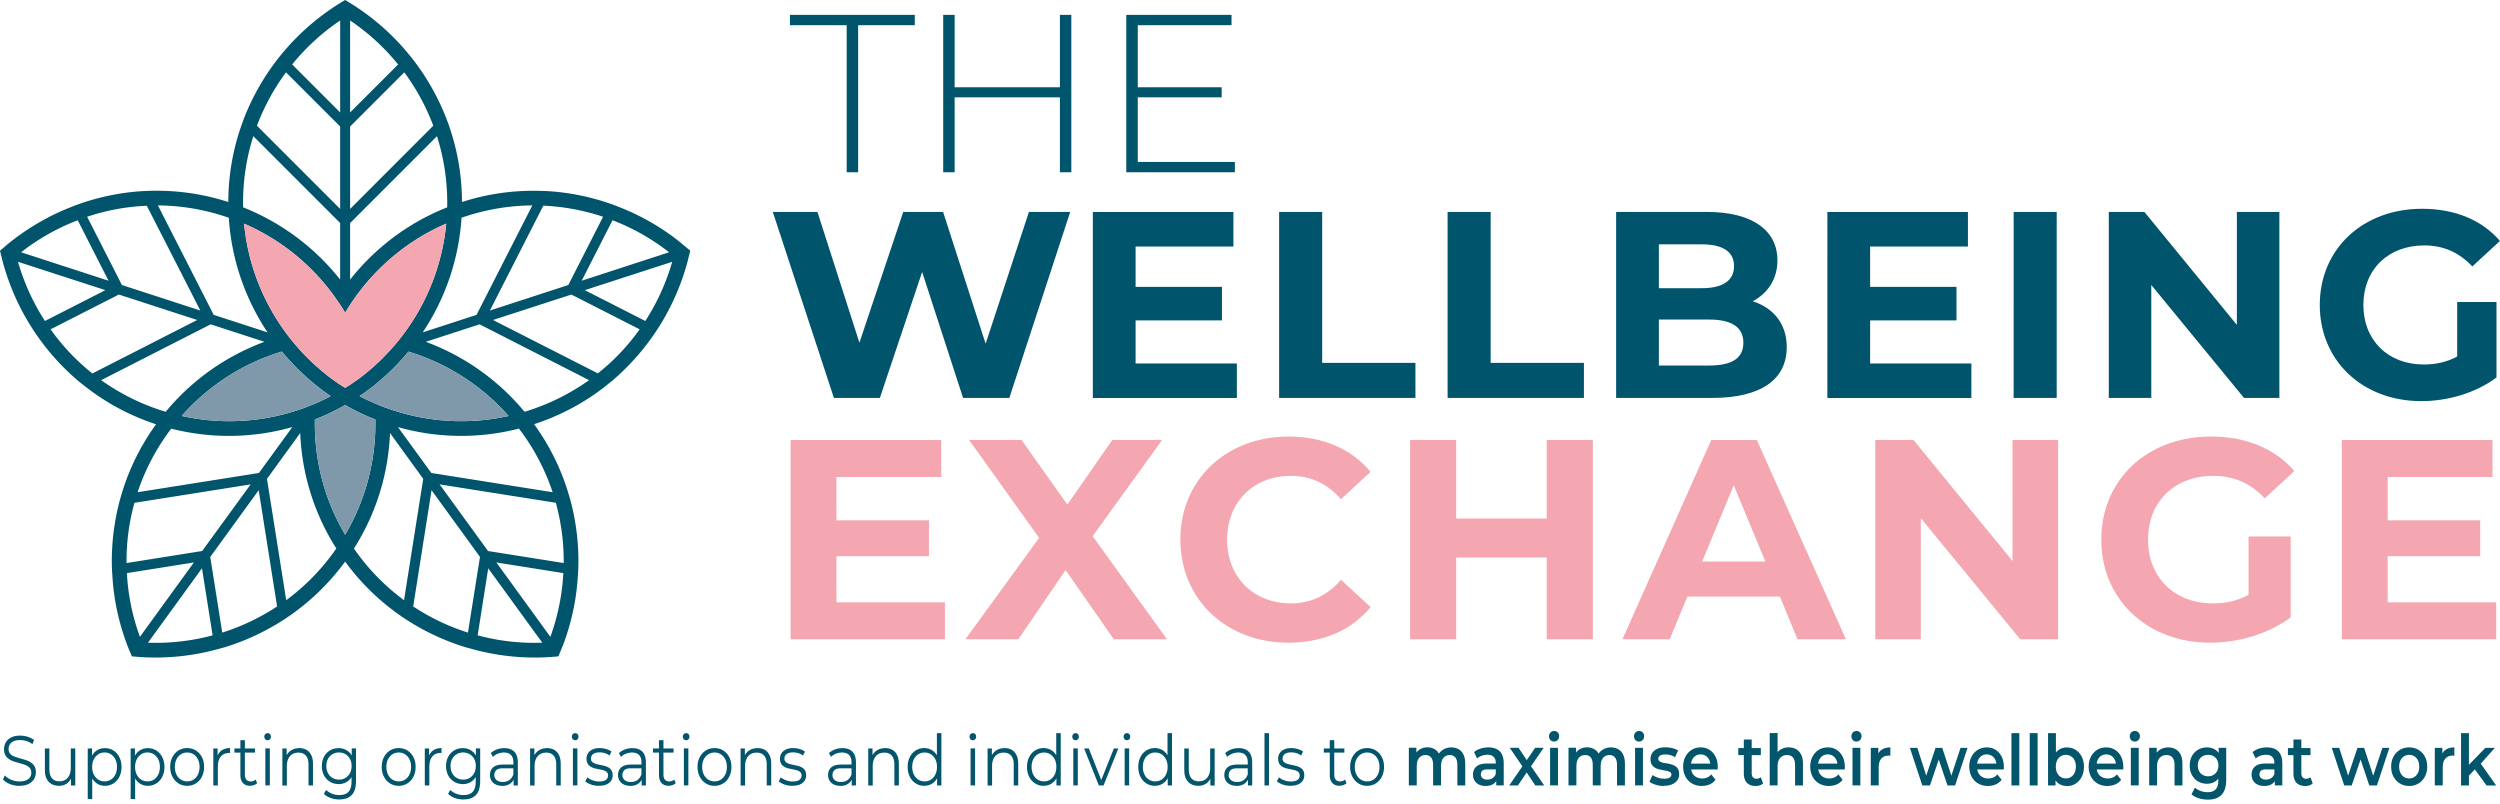 <svg xmlns="http://www.w3.org/2000/svg" xmlns:xlink="http://www.w3.org/1999/xlink" viewBox="0 0 506.89 162.96" xmlns:v="https://vecta.io/nano"><path d="M171.66 5.11h-11.49v-2.1h25.31v2.1h-11.49v29.82h-2.32V5.11zm45.56-2.1v31.92h-2.32V19.74h-21.34v15.19h-2.32V3.01h2.32v14.68h21.34V3.01h2.32zm33.16 29.82v2.1h-22.02V3.01h21.34v2.1h-19.01v12.58h17.01v2.05h-17.01v13.09h19.7zm-33.39 10.14l-12.34 37.71h-9.38l-8.3-25.54-8.57 25.54h-9.32l-12.39-37.71h9.05l8.51 26.51 8.89-26.51h8.08l8.62 26.72 8.78-26.72h8.35zm33.79 30.71v7.01h-29.2V42.98h28.5v7h-19.83v8.19h17.51v6.79h-17.51v8.73h20.53zm8.57-30.71h8.73v30.6h18.91v7.11h-27.64V42.97zm34.16 0h8.73v30.6h18.91v7.11h-27.64V42.97zm68.76 27.42c0 6.52-5.17 10.29-15.09 10.29h-19.5V42.97h18.43c9.43 0 14.28 3.93 14.28 9.81 0 3.77-1.94 6.68-5.01 8.3 4.2 1.35 6.9 4.58 6.9 9.32zm-25.92-20.85v8.89h8.67c4.26 0 6.57-1.51 6.57-4.47s-2.32-4.42-6.57-4.42h-8.67zm17.13 19.94c0-3.18-2.43-4.69-6.95-4.69h-10.18v9.32h10.18c4.53 0 6.95-1.4 6.95-4.63zm46.23 4.2v7.01h-29.2V42.98h28.5v7h-19.83v8.19h17.51v6.79h-17.51v8.73h20.53zm8.57-30.71h8.73v37.71h-8.73V42.97zm53.88 0v37.71h-7.17l-18.8-22.9v22.9h-8.62V42.97h7.22l18.75 22.9v-22.9h8.62zm36.05 18.26h7.97v15.3c-4.15 3.13-9.86 4.8-15.25 4.8-11.85 0-20.58-8.13-20.58-19.5s8.73-19.5 20.74-19.5c6.63 0 12.12 2.26 15.79 6.52l-5.6 5.17c-2.75-2.91-5.93-4.26-9.75-4.26-7.33 0-12.34 4.9-12.34 12.07s5.01 12.07 12.23 12.07c2.37 0 4.58-.43 6.79-1.62V61.23z" fill="#00556d"/><path d="M191.59 122.11v7.51H160.3V89.21h30.54v7.51h-21.25v8.78h18.76v7.27h-18.76v9.35h22zm34.23 7.5l-9.76-14.03-9.58 14.03h-10.74l14.95-20.55-14.2-19.86h10.63l9.29 13.11 9.12-13.11h10.1l-14.09 19.51 15.07 20.9h-10.8zm13.5-20.2c0-12.18 9.35-20.9 21.94-20.9 6.99 0 12.82 2.54 16.63 7.16l-6 5.54c-2.71-3.12-6.12-4.73-10.16-4.73-7.56 0-12.93 5.31-12.93 12.93s5.37 12.93 12.93 12.93c4.04 0 7.44-1.62 10.16-4.79l6 5.54c-3.81 4.68-9.64 7.22-16.68 7.22-12.53 0-21.88-8.72-21.88-20.9zm83.64-20.21v40.41h-9.35v-16.57h-18.36v16.57h-9.35V89.2h9.35v15.94h18.36V89.2h9.35zm37.93 31.76h-18.77l-3.58 8.66h-9.58l18.01-40.41h9.24l18.07 40.41h-9.82l-3.58-8.66zm-2.95-7.1l-6.41-15.47-6.41 15.47h12.82zm59.35-24.66v40.41h-7.68l-20.15-24.54v24.54h-9.24V89.2h7.74l20.09 24.54V89.2h9.24zm38.61 19.57h8.55v16.4c-4.45 3.35-10.57 5.14-16.34 5.14-12.7 0-22.06-8.72-22.06-20.9s9.35-20.9 22.23-20.9c7.1 0 12.99 2.43 16.92 6.99l-6 5.54c-2.95-3.12-6.35-4.56-10.45-4.56-7.85 0-13.22 5.25-13.22 12.93s5.37 12.93 13.11 12.93c2.54 0 4.91-.46 7.27-1.73v-11.84zm50.22 13.34v7.51h-31.29V89.21h30.54v7.51h-21.25v8.78h18.76v7.27h-18.76v9.35h22z" fill="#f4a7b0"/><g fill="#00556d"><path d="M66.06 75.89h-.03l.33.26-.3-.26zm0 0h-.03l.33.26-.3-.26zm0 0h-.03l.33.26-.3-.26zm0 0h-.03l.33.26-.3-.26zm0 0h-.03l.33.26-.3-.26zm0 0h-.03l.33.26-.3-.26zm0 0h-.03l.33.26-.3-.26zm7.33 4.08c-.16.13-.34.23-.5.34 0 .01.01.01.03.01.16-.1.32-.21.47-.33l.61-.43-.61.41zm-3.41 2.15s-.05.02-.08.04c.03 0 .05.02.08.04.03-.02.04-.03.07-.04-.03 0-.06-.02-.07-.04zm-3.92-6.23h-.03l.33.26-.3-.26zm.5 4.08l-.61-.41c.19.15.39.29.61.43.15.12.31.23.47.33h.03l-.5-.35zm-.5-4.08h-.03l.33.26-.3-.26zm0 0h-.03l.33.26-.3-.26zm0 0h-.03l.33.26-.3-.26zm0 0h-.03l.33.26-.3-.26zm0 0h-.03l.33.26-.3-.26zm-1.6 2.53s-.01.01-.01.02h.01c.12.09.22.19.35.27l-.35-.29zm3.86-.86l-.75-.52.74.54.66.45v-.02l-.65-.45zm-.75-.52l.74.54v-.02l-.74-.52zm0 0l.74.54v-.02l-.74-.52zm0 0l.74.54v-.02l-.74-.52zm0 0l.74.54v-.02l-.74-.52z"/><path d="M71.62 77.56l.02.02.04-.04s-.04.01-.06.02zm.07-.04v.02s.02 0 .02-.02h-.02zm.08-.05h0 0zm1.62 2.5v.02l.61-.43-.61.41zm-1.62-2.5h0 0zm1.62 2.5v.02l.61-.43-.61.41zm-1.77-2.41l.02.02.04-.04s-.04.01-.06.02zm1.77 2.41v.02l.61-.43-.61.41zm-1.77-2.41l.02.02.04-.04s-.04.01-.06.02zm1.77 2.41v.02l.61-.43-.61.41zm0 0v.02l.61-.43-.61.41zm-1.77-2.41l.02.02.04-.04s-.04.01-.06.02zm1.77 2.41v.02l.61-.43-.61.41zm-1.77-2.41l.02.02.04-.04s-.04.01-.06.02zm1.77 2.41v.02l.61-.43-.61.41zm-1.77-2.41l.02.02.04-.04s-.04.01-.06.02zm.07-.04v.02s.02 0 .02-.02h-.02zm.08-.05h0 0zm1.62 2.5v.02l.61-.43-.61.41zm-5.82-2.93l.74.54v-.02l-.74-.52zm-1.62 2.52c.19.15.39.29.61.43v-.02l-.61-.41zm1.62-2.52l.74.54v-.02l-.74-.52zm-1.62 2.52c.19.15.39.29.61.43v-.02l-.61-.41zm1.62-2.52l.74.54v-.02l-.74-.52zm-1.62 2.52c.19.15.39.29.61.43v-.02l-.61-.41zm0 0c.19.15.39.29.61.43v-.02l-.61-.41zm0 0c.19.15.39.29.61.43v-.02l-.61-.41zm0 0c.19.15.39.29.61.43v-.02l-.61-.41zm0 0c.19.15.39.29.61.43v-.02l-.61-.41zm0 0c.19.15.39.29.61.43v-.02l-.61-.41zm1.62-2.52l.74.54v-.02l-.74-.52zm-1.62 2.52c.19.15.39.29.61.43v-.02l-.61-.41zm0 0c.19.15.39.29.61.43v-.02l-.61-.41z"/><path d="M71.77 77.47h0 0zm-.08.05v.02s.02 0 .02-.02h-.02zm-.07.04c-.2.16-.41.31-.63.45v.02l.65-.45.04-.04s-.04.01-.06.02z"/><path d="M139.04 50.06l-1.71-1.4c-3.6-2.78-7.56-5.03-11.78-6.67-.64-.26-1.26-.5-1.91-.72-3.84-1.33-7.88-2.17-11.99-2.48a40.81 40.81 0 0 0-2.21-.09c-5.23-.15-10.53.57-15.77 2.26-.01-5.5-.97-10.78-2.71-15.7a51.8 51.8 0 0 0-.79-2.07c-1.57-3.81-3.61-7.4-6.07-10.65a36.53 36.53 0 0 0-1.26-1.59 47.66 47.66 0 0 0-9.99-9.13c-.61-.42-1.23-.83-1.86-1.2A27.47 27.47 0 0 0 69.98 0a27.47 27.47 0 0 0-1.01.62c-.63.37-1.25.78-1.86 1.2-3.75 2.56-7.11 5.63-9.99 9.13a36.53 36.53 0 0 0-1.26 1.59c-2.45 3.25-4.5 6.84-6.07 10.65-.28.69-.53 1.37-.78 2.07a47 47 0 0 0-2.72 15.7 47.12 47.12 0 0 0-15.77-2.27 54.12 54.12 0 0 0-2.22.1c-4.11.31-8.15 1.15-11.99 2.48a37.43 37.43 0 0 0-1.92.72c-4.21 1.64-8.18 3.91-11.77 6.67a28.23 28.23 0 0 0-1.71 1.4l-.91.77c.1.37.18.77.29 1.16.16.71.35 1.42.56 2.13C2.13 58.47 4 62.63 6.46 66.45c.36.57.72 1.14 1.12 1.68 2.33 3.34 5.1 6.4 8.24 9.07a45.49 45.49 0 0 0 1.74 1.37c4.12 3.2 8.85 5.73 14.08 7.46a47.03 47.03 0 0 0-7.03 14.28c-.2.71-.41 1.43-.58 2.14-.97 4-1.43 8.11-1.35 12.18.02.68.04 1.35.1 2.02.25 4.53 1.17 8.99 2.7 13.28.25.69.5 1.37.8 2.06l.46 1.09 1.17.1a41.45 41.45 0 0 0 2.21.12c4.54.13 9.07-.38 13.45-1.53.67-.16 1.32-.35 1.97-.53a47.63 47.63 0 0 0 11.15-5.06 45.53 45.53 0 0 0 1.86-1.21c4.3-2.95 8.17-6.66 11.43-11.1a47.43 47.43 0 0 0 11.41 11.1 53.64 53.64 0 0 0 1.86 1.21c3.51 2.17 7.28 3.87 11.16 5.06l1.97.53c4.38 1.15 8.91 1.66 13.45 1.53a41.45 41.45 0 0 0 2.21-.12l1.18-.1.45-1.09c.29-.69.55-1.37.81-2.06 1.52-4.29 2.44-8.75 2.69-13.28.06-.68.08-1.34.1-2.02.08-4.07-.38-8.18-1.35-12.18a56.8 56.8 0 0 0-.59-2.14c-1.47-5-3.8-9.84-7.04-14.3 5.23-1.71 9.96-4.24 14.11-7.42l1.73-1.39a48.2 48.2 0 0 0 8.24-9.07c.39-.54.76-1.11 1.12-1.68 2.45-3.82 4.33-7.98 5.61-12.33.21-.71.4-1.42.56-2.13.11-.39.19-.79.29-1.16l-.91-.77zm-14.85-5.4c4.13 1.57 8 3.77 11.47 6.49l-17.72 5.77 6.25-12.26zm-14.03-2.96a44.48 44.48 0 0 1 12.12 2.25l-7.05 13.84-15.9 5.17 10.83-21.26zm-16.58 2.44l.87-.29c4.48-1.46 9.02-2.17 13.48-2.2L96.62 63.84l-10.91 3.55c4.5-6.74 7.31-14.69 7.87-23.25zM70.99 4.16a44.32 44.32 0 0 1 9.73 8.91l-9.73 9.73V4.16zm0 21.49l10.98-10.98c2.44 3.29 4.42 6.93 5.88 10.82L70.99 42.36V25.65zm0 19.57L88.6 27.61c1.35 4.26 2.08 8.78 2.08 13.49l-.01.94c-7.97 3.15-14.65 8.29-19.68 14.65V45.22zm-1.01 18.21c.31-.56.66-1.09 1.01-1.63.24-.39.51-.77.78-1.15a44.22 44.22 0 0 1 18.71-15.31 44.4 44.4 0 0 1-8.75 22.52l-.85 1.09c-.4.51-.82 1-1.25 1.48a28.04 28.04 0 0 1-1.39 1.5c-.3.32-.59.63-.92.94 0 0 0 .02-.01.02a53.38 53.38 0 0 1-2.49 2.26l-.92.75a3.05 3.05 0 0 1-.36.29c-.08.08-.16.13-.26.2h-.01c-.27.22-.54.42-.82.62h-.02c-.08.05-.15.11-.23.16 0 0-.01 0-.01.02h-.01l-.02.01h0s-.04.03-.05.04c-.02.03-.04.04-.06.04-.05.04-.11.08-.16.12-.04.03-.07.04-.09.07h-.02l-.01.02h-.03l-.02.02q0 0-.02.02h-.01l-.04.04a12.67 12.67 0 0 1-.65.45V78a18.56 18.56 0 0 1-1.01.63 13.92 13.92 0 0 1-1.01-.63v.02c-.22-.14-.44-.29-.66-.45-.26-.17-.5-.35-.74-.54a25.07 25.07 0 0 1-.89-.65c-.1-.08-.21-.17-.32-.24-.11-.08-.22-.17-.33-.25h.02l-.92-.76c-.85-.72-1.69-1.47-2.48-2.25h-.01v-.02c-.31-.31-.62-.6-.92-.93a33.59 33.59 0 0 1-1.39-1.51c-.43-.48-.83-.97-1.24-1.46l-.86-1.11c-4.81-6.39-7.95-14.11-8.75-22.5 7.74 3.35 14.11 8.71 18.69 15.28l.8 1.16h0a34.02 34.02 0 0 1 1.01 1.63zm33.14 20.91c-8.22 1.83-16.54 1.23-24.1-1.39l-1.32-.47h-.01a38.74 38.74 0 0 1-1.77-.73c-.63-.27-1.25-.55-1.86-.85-.39-.17-.76-.37-1.14-.58-.02 0-.03 0-.03-.01.16-.11.34-.21.5-.34.2-.13.4-.26.61-.41l1.02-.76h.01c.06-.04.08-.07.13-.09.05-.04.1-.08.16-.14.03-.02.06-.04.08-.06.02-.01.03-.03.05-.03.01-.02.03-.03.04-.04s.02-.02.03-.02q0 0 .02 0s.01-.01.02-.01c.87-.72 1.74-1.45 2.56-2.2.03-.01.04-.03.05-.03h0a47.65 47.65 0 0 0 4.64-4.89c7.67 2.33 14.74 6.73 20.31 13.06zm-36.06-4.03h-.02a9.62 9.62 0 0 1-1.15.59 26.44 26.44 0 0 1-1.86.87c-.58.25-1.17.48-1.76.71a27.12 27.12 0 0 1-1.33.49 44.18 44.18 0 0 1-24.1 1.36c5.58-6.32 12.65-10.73 20.32-13.05 1.43 1.73 2.97 3.36 4.62 4.87.02.01.04.04.07.05.84.78 1.71 1.52 2.62 2.22.1.1.22.19.35.29a.47.47 0 0 0 .12.09c.33.26.68.51 1.02.76.2.15.41.28.61.41.16.13.33.23.5.34zm1.91-76.15V22.8l-9.73-9.73a44.32 44.32 0 0 1 9.73-8.91zM57.99 14.67l10.98 10.98v16.71L52.1 25.49c1.47-3.89 3.45-7.53 5.89-10.82zm-6.63 12.94l17.61 17.61v11.47A47.4 47.4 0 0 0 49.3 42.04c-.02-.31-.02-.62-.02-.94 0-4.71.73-9.23 2.08-13.49zM45.5 43.85l.89.29c.55 8.56 3.36 16.51 7.86 23.25l-10.92-3.55-11.31-22.19c4.46.03 9 .74 13.48 2.2zm-15.73-2.13l10.85 21.24-15.9-5.17-7.05-13.84a43.71 43.71 0 0 1 12.1-2.23zm-14.01 2.94l6.25 12.26-17.73-5.77c3.48-2.72 7.35-4.92 11.48-6.49zM3.65 53.08l17.72 5.75-12.26 6.25a44.89 44.89 0 0 1-5.46-12zm6.61 13.69l13.84-7.05 15.88 5.16-21.25 10.84c-3.26-2.6-6.1-5.61-8.47-8.95zm10.25 10.31l22.2-11.32 10.91 3.54c-7.6 2.82-14.57 7.59-20.02 14.19l-.91-.28c-4.47-1.44-8.54-3.55-12.18-6.13zm13.64 10.59a21.74 21.74 0 0 1 .58-.76c8.3 2.12 16.72 1.89 24.52-.31v.02L52.5 95.9l-24.6 3.9c1.41-4.23 3.49-8.33 6.25-12.13zm-6.89 14.28l23.56-3.74-9.83 13.51-15.33 2.44c-.04-4.09.48-8.2 1.6-12.21zm-1.53 14.25l13.58-2.16-10.94 15.08a44.36 44.36 0 0 1-2.64-12.92zM30 130.31l10.95-15.08 2.16 13.59c-4.27 1.15-8.7 1.65-13.11 1.49zm15.06-2.05l-2.43-15.34 9.82-13.53 3.73 23.57c-3.47 2.29-7.21 4.07-11.12 5.3zm22.58-16.27c-2.77 3.82-6.01 7.05-9.61 9.7l-3.9-24.6 6.74-9.29c.32 8.1 2.72 16.17 7.32 23.41-.18.27-.37.53-.55.78zm-3.8-26.94a43.64 43.64 0 0 0 6.06-2.89.3.3 0 0 1 .08-.04c.01.02.04.04.07.04a42.58 42.58 0 0 0 6.06 2.89c.15 8.01-1.84 16.11-6.13 23.36-4.3-7.25-6.29-15.35-6.14-23.36zm18.08 36.64a44.02 44.02 0 0 1-9.61-9.7c-.19-.25-.38-.51-.54-.78 4.6-7.24 6.98-15.32 7.31-23.41l6.73 9.29-3.89 24.6zm12.96 6.57a44.38 44.38 0 0 1-11.1-5.3l3.72-23.57 9.82 13.53-2.44 15.34zm1.97.56l2.14-13.59 10.96 15.08a44.19 44.19 0 0 1-13.1-1.49zm14.74.3l-10.95-15.08 13.58 2.16a44.68 44.68 0 0 1-2.63 12.92zm2.7-14.96l-15.34-2.44-9.82-13.51 23.57 3.73c1.1 4.02 1.63 8.13 1.59 12.22zm-2.24-14.36l-24.59-3.9-6.77-9.3a47.07 47.07 0 0 0 24.53.3l.58.77c2.77 3.8 4.84 7.9 6.25 12.13zm-4.8-16.59l-.9.28c-5.46-6.6-12.42-11.37-20.02-14.19l10.91-3.54 22.2 11.32a45.14 45.14 0 0 1-12.19 6.13zm13.96-7.51L99.96 64.88l15.89-5.16 13.84 7.05c-2.37 3.34-5.21 6.35-8.48 8.93zm9.63-10.62l-12.27-6.25 17.72-5.75c-1.21 4.24-3.06 8.3-5.45 12z"/></g><path d="M103.12 84.34c-8.22 1.83-16.54 1.23-24.1-1.39l-1.32-.47h-.01a38.74 38.74 0 0 1-1.77-.73c-.63-.27-1.25-.55-1.86-.85-.39-.17-.76-.37-1.14-.58.16-.1.32-.21.47-.33.22-.14.42-.27.61-.43l1.02-.76h.01c.06-.04.08-.07.13-.09.05-.04.1-.08.16-.14.03-.02.06-.04.08-.06.02-.01.03-.03.05-.03.01-.02.03-.03.04-.04s.02-.02.03-.02q0 0 .02 0s.01-.01.02-.01c.87-.72 1.74-1.45 2.56-2.2.03-.01.04-.03.05-.03h0a47.65 47.65 0 0 0 4.64-4.89c7.67 2.33 14.74 6.73 20.31 13.06zm-27.01.71c.15 8.01-1.84 16.11-6.13 23.36-4.3-7.25-6.29-15.35-6.14-23.36a43.64 43.64 0 0 0 6.06-2.89c.03 0 .05.02.08.04.03-.02.04-.03.07-.04a42.58 42.58 0 0 0 6.06 2.89zm-9.08-4.73a11.26 11.26 0 0 1-1.15.58l-1.86.87-1.76.71-1.33.49a44.18 44.18 0 0 1-24.1 1.36c5.58-6.32 12.65-10.73 20.32-13.05 1.43 1.73 2.97 3.36 4.62 4.87.02.01.04.04.07.05.84.78 1.71 1.52 2.62 2.22 0 0-.01.01-.01.02h.01c.12.09.22.19.35.27a.47.47 0 0 0 .12.09c.33.26.68.51 1.02.76.19.15.39.29.61.43.15.12.31.23.47.33z" fill="#7f99aa"/><path d="M90.48 45.34a44.4 44.4 0 0 1-8.75 22.52l-.85 1.09-1.25 1.48a28.04 28.04 0 0 1-1.39 1.5l-.92.94c0 0 0 .02-.01.02a53.38 53.38 0 0 1-2.49 2.26l-.92.75a3.05 3.05 0 0 1-.36.29c-.08.08-.16.13-.26.2h-.01l-.82.62h-.02l-.23.16c0 0-.01 0-.01.02h-.01l-.02.01h0s-.04.03-.05.04c-.02.03-.04.04-.06.04l-.16.12c-.04.03-.07.04-.09.07h-.02l-.01.02h-.03l-.02.02h-.02v.02h-.01s-.04.01-.06.02c-.2.16-.41.31-.63.45a18.56 18.56 0 0 1-1.01.63 13.92 13.92 0 0 1-1.01-.63 12.67 12.67 0 0 1-.65-.45l-.75-.52a25.07 25.07 0 0 1-.89-.65l-.32-.24-.3-.26h-.01l-.92-.75-2.48-2.25h-.01v-.02l-.92-.93a33.59 33.59 0 0 1-1.39-1.51l-1.24-1.46-.86-1.11c-4.81-6.39-7.95-14.11-8.75-22.5 7.74 3.35 14.11 8.71 18.69 15.28l.8 1.16h0a34.02 34.02 0 0 1 1.01 1.63c.31-.56.66-1.09 1.01-1.63.24-.39.51-.77.78-1.15a44.22 44.22 0 0 1 18.71-15.31z" fill="#f4a7b0"/><g fill="#03556c"><path d="M3.94 159.34c-.67 0-1.31-.12-1.92-.36s-1.08-.56-1.42-.94l.37-.82c.32.34.74.63 1.28.87.53.23 1.1.35 1.69.35s1.02-.08 1.38-.24.62-.37.78-.64c.17-.27.25-.56.25-.89 0-.39-.1-.71-.3-.94-.2-.24-.46-.43-.79-.56-.33-.14-.69-.26-1.08-.37L3 154.46c-.39-.12-.76-.28-1.08-.48s-.59-.46-.8-.79c-.2-.33-.3-.76-.3-1.29a2.79 2.79 0 0 1 .35-1.37c.24-.41.6-.75 1.08-1 .49-.25 1.11-.38 1.87-.38a4.85 4.85 0 0 1 1.5.24c.5.16.92.37 1.28.65l-.32.84c-.39-.29-.79-.5-1.23-.63s-.85-.2-1.25-.2c-.54 0-.98.08-1.33.24s-.61.38-.78.65-.25.58-.25.92c0 .39.1.71.3.94.2.24.47.42.8.56a11.38 11.38 0 0 0 1.08.36l1.17.34c.39.12.75.28 1.08.48s.59.46.8.78c.2.32.3.75.3 1.27 0 .49-.12.94-.36 1.35-.24.42-.61.75-1.1 1s-1.12.38-1.89.38z"/><use xlink:href="#B"/><use xlink:href="#C"/><use xlink:href="#C" x="8.7"/><use xlink:href="#D"/><path d="M43.25 159.26v-7.51h.87v2.04l-.09-.36c.19-.57.5-1.01.95-1.31.44-.3 1-.45 1.66-.45v.99h-.1-.1c-.71 0-1.27.24-1.67.72s-.6 1.17-.6 2.05v3.83h-.91z"/><use xlink:href="#E"/><use xlink:href="#F"/><use xlink:href="#G"/><use xlink:href="#H"/><use xlink:href="#D" x="42.89"/><path d="M86.13 159.26v-7.51H87v2.04l-.09-.36c.19-.57.5-1.01.95-1.31.44-.3 1-.45 1.66-.45v.99h-.1-.1c-.71 0-1.27.24-1.67.72s-.6 1.17-.6 2.05v3.83h-.91z"/><use xlink:href="#H" x="25.18"/><use xlink:href="#I"/><use xlink:href="#G" x="50.23"/><use xlink:href="#F" x="62.36"/><use xlink:href="#J"/><use xlink:href="#I" x="25.97"/><use xlink:href="#E" x="84.87"/><use xlink:href="#F" x="84.86"/><use xlink:href="#D" x="106.92"/><use xlink:href="#G" x="92.91"/><use xlink:href="#J" x="39.23"/><use xlink:href="#I" x="68.56"/><use xlink:href="#G" x="118.79"/><path d="M187.4 159.33c-.64 0-1.22-.16-1.73-.49-.51-.32-.91-.77-1.2-1.35s-.44-1.24-.44-1.99.15-1.43.44-2 .69-1.02 1.2-1.34a3.17 3.17 0 0 1 1.73-.48 2.97 2.97 0 0 1 1.59.44c.47.3.84.73 1.12 1.29.28.57.42 1.26.42 2.08s-.14 1.5-.41 2.07-.64 1.01-1.11 1.31-1 .45-1.6.45zm.06-.9c.48 0 .91-.12 1.29-.36s.68-.59.9-1.03.33-.96.33-1.54-.11-1.11-.33-1.54-.52-.78-.9-1.02-.81-.36-1.29-.36-.89.12-1.27.36a2.49 2.49 0 0 0-.9 1.02c-.22.44-.33.95-.33 1.54s.11 1.09.33 1.54c.22.44.52.79.9 1.03a2.32 2.32 0 0 0 1.27.36zm2.54.83V157l.09-1.52-.13-1.51v-5.32h.91v10.61H190z"/><use xlink:href="#F" x="142.99"/><use xlink:href="#G" x="142.99"/><use xlink:href="#K"/><use xlink:href="#F" x="163.82"/><path d="m222.8,159.26l-2.99-7.51h.95l2.75,6.96h-.45l2.79-6.96h.9l-3,7.51h-.94Z"/><use xlink:href="#F" x="174.23"/><use xlink:href="#K" x="22.56"/><use xlink:href="#B" x="231.02"/><use xlink:href="#I" x="148.9"/><path d="m256.38,159.26v-10.61h.91v10.61h-.91Z"/><use xlink:href="#J" x="140.23"/><use xlink:href="#E" x="220.88"/><use xlink:href="#D" x="239.24"/><use xlink:href="#L"/><path d="M301.21 159.36c-.51 0-.96-.1-1.35-.29s-.68-.47-.89-.81c-.21-.35-.31-.74-.31-1.18s.09-.81.28-1.16c.18-.34.49-.61.9-.81s.98-.3 1.67-.3h1.99V156h-1.87c-.55 0-.92.1-1.1.29-.19.2-.28.44-.28.72 0 .32.12.58.35.77s.55.29.96.29a1.88 1.88 0 0 0 1.06-.3 1.65 1.65 0 0 0 .67-.89l.27 1.07a1.87 1.87 0 0 1-.83 1.04c-.4.24-.9.37-1.51.37zm2.16-.1v-1.54l-.09-.33v-2.7c0-.52-.14-.93-.42-1.22s-.71-.44-1.28-.44a3.51 3.51 0 0 0-1.14.2c-.37.13-.69.32-.94.56l-.63-1.3c.37-.31.81-.55 1.32-.71a5.28 5.28 0 0 1 1.59-.24c.99 0 1.76.26 2.3.79s.81 1.35.81 2.45v4.47h-1.51zm2.63 0l3.02-4.38-.03.96-2.88-4.22h1.78l2.02 3h-.68l2.03-3h1.73l-2.9 4.22v-.96l3.02 4.38h-1.81l-2.12-3.19.67.1-2.08 3.09H306z"/><use xlink:href="#M"/><use xlink:href="#L" x="32.37"/><use xlink:href="#M" x="17.23"/><path d="M337.34 159.36c-.57 0-1.12-.08-1.65-.25s-.94-.37-1.25-.61l.62-1.36c.31.22.68.4 1.1.54a4.13 4.13 0 0 0 1.28.21c.5 0 .87-.08 1.1-.23s.34-.36.34-.61c0-.21-.08-.37-.23-.48s-.35-.19-.6-.25l-.83-.16-.91-.19a2.94 2.94 0 0 1-.83-.36 1.76 1.76 0 0 1-.6-.64c-.15-.27-.23-.62-.23-1.06 0-.49.12-.91.37-1.27s.6-.63 1.05-.83.98-.29 1.6-.29a6.16 6.16 0 0 1 1.4.17c.47.11.86.28 1.17.49l-.62 1.36c-.33-.22-.65-.37-.98-.45a4.17 4.17 0 0 0-.98-.12c-.49 0-.85.08-1.08.24s-.35.37-.35.62c0 .23.08.4.23.51a1.67 1.67 0 0 0 .6.27 5.83 5.83 0 0 0 .83.16c.3.04.6.11.9.19.3.09.58.2.83.35a1.65 1.65 0 0 1 .61.62c.15.27.23.62.23 1.04 0 .48-.13.89-.38 1.24s-.61.63-1.07.82c-.46.2-1.01.29-1.66.29z"/><use xlink:href="#N"/><path d="M352.45 153.11v-1.43h4.57v1.43h-4.57zm3.49 6.25c-.75 0-1.33-.22-1.75-.65-.41-.43-.62-1.07-.62-1.92v-6.85h1.6v6.81c0 .36.08.64.25.84s.4.3.7.3c.36 0 .66-.11.9-.31l.45 1.27a1.94 1.94 0 0 1-.69.39c-.27.09-.56.13-.85.13zm6.76-7.82c.55 0 1.04.12 1.47.36s.77.6 1.02 1.09.37 1.12.37 1.89v4.38h-1.6v-4.15c0-.68-.14-1.18-.43-1.52s-.69-.5-1.2-.5c-.38 0-.71.08-1 .26s-.52.43-.67.76c-.16.34-.24.76-.24 1.28v3.86h-1.6v-10.61h1.6v5.03l-.35-.63a2.53 2.53 0 0 1 1.05-1.12c.46-.26.99-.39 1.58-.39z"/><use xlink:href="#N" x="25.77"/><use xlink:href="#M" x="61.31"/><use xlink:href="#O"/><path d="m389.76,159.26l-2.52-7.63h1.51l2.16,6.73h-.72l2.26-6.73h1.35l2.2,6.73h-.71l2.22-6.73h1.42l-2.53,7.63h-1.54l-2-5.96h.48l-2.04,5.96h-1.54Z"/><use xlink:href="#N" x="58.01"/><path d="M407.83 159.26v-10.61h1.6v10.61h-1.6zm3.71 0v-10.61h1.6v10.61h-1.6zm3.71 0v-10.61h1.6v4.75l-.13 2.03.05 2.03v1.8h-1.53zm3.8.1c-.58 0-1.1-.14-1.55-.43s-.81-.72-1.07-1.29c-.26-.58-.39-1.31-.39-2.19s.13-1.63.4-2.2.63-1 1.09-1.28a2.85 2.85 0 0 1 1.52-.42c.68 0 1.27.16 1.79.49.52.32.93.78 1.23 1.36s.46 1.27.46 2.06-.15 1.48-.46 2.06c-.3.58-.71 1.04-1.23 1.37s-1.11.49-1.79.49zm-.18-1.53c.39 0 .73-.09 1.03-.29.3-.19.55-.47.73-.83s.27-.79.27-1.27-.09-.92-.27-1.28a1.95 1.95 0 0 0-.73-.82c-.3-.19-.65-.29-1.03-.29s-.73.09-1.04.29a1.95 1.95 0 0 0-.73.82c-.18.36-.27.78-.27 1.28s.09.91.27 1.27.42.64.73.83.65.29 1.04.29zm8.41 1.53c-.76 0-1.43-.17-2-.51s-1.01-.8-1.32-1.39-.47-1.26-.47-2.02.15-1.44.46-2.02.72-1.05 1.26-1.38 1.14-.5 1.83-.5 1.26.16 1.79.49c.52.32.93.78 1.23 1.37s.45 1.29.45 2.09v.26a2.28 2.28 0 0 1-.02.27h-5.71v-1.19h4.87l-.63.37c0-.44-.07-.82-.24-1.16-.17-.33-.4-.6-.7-.79-.29-.19-.63-.29-1.02-.29s-.74.09-1.03.29c-.29.19-.53.46-.69.79-.17.34-.25.74-.25 1.19v.29c0 .46.09.86.28 1.22s.45.62.8.81c.34.19.74.29 1.18.29.38 0 .73-.07 1.04-.2s.58-.34.82-.63l.86 1.1c-.31.4-.7.71-1.16.92-.47.21-1 .32-1.6.32zm5.57-9c-.3 0-.55-.1-.74-.31a1.09 1.09 0 0 1-.29-.76c0-.3.1-.56.29-.77.19-.2.44-.31.74-.31a1.01 1.01 0 0 1 1.03 1.03c0 .31-.09.58-.28.79a.96.96 0 0 1-.74.32zm-.81 8.89v-7.63h1.6v7.63h-1.6zm7.6-7.71c.55 0 1.04.12 1.47.36s.77.6 1.02 1.09.37 1.12.37 1.89v4.38h-1.6v-4.15c0-.68-.14-1.18-.43-1.52-.29-.33-.69-.5-1.2-.5-.38 0-.71.08-1 .26s-.52.43-.67.76c-.16.34-.24.76-.24 1.28v3.86h-1.6v-7.63h1.53v2.06l-.27-.63a2.53 2.53 0 0 1 1.05-1.12c.46-.26.99-.39 1.59-.39zm7.82 7.37c-.65 0-1.24-.16-1.77-.46s-.94-.74-1.25-1.29-.46-1.2-.46-1.94.15-1.38.46-1.93a3.37 3.37 0 0 1 1.25-1.29c.53-.3 1.12-.46 1.77-.46.58 0 1.1.13 1.57.39.46.26.83.66 1.11 1.2s.42 1.24.42 2.09-.14 1.55-.42 2.09-.65.95-1.11 1.21-.98.39-1.57.39zm.21 3.22c-.63 0-1.25-.09-1.86-.28-.6-.19-1.1-.46-1.48-.81l.72-1.34c.3.28.68.5 1.14.67s.92.25 1.39.25c.75 0 1.3-.19 1.66-.58.35-.39.53-.96.53-1.74v-1.36l.13-1.73-.05-1.73v-1.86h1.53v6.48c0 1.38-.32 2.4-.95 3.05s-1.55.98-2.75.98zm.04-4.73c.4 0 .76-.09 1.08-.28s.56-.44.74-.77.26-.71.26-1.14-.09-.81-.26-1.14-.42-.58-.74-.76-.68-.26-1.08-.26a2.27 2.27 0 0 0-1.08.26 1.89 1.89 0 0 0-.75.76c-.18.33-.26.71-.26 1.14s.09.81.26 1.14.42.59.75.77c.32.19.68.28 1.08.28zm11.36 1.96c-.51 0-.96-.1-1.35-.29s-.68-.47-.89-.81c-.21-.35-.31-.74-.31-1.18s.09-.81.28-1.16c.18-.34.49-.61.91-.81s.98-.3 1.67-.3h1.99V156h-1.87c-.55 0-.92.1-1.1.29-.19.2-.28.44-.28.72 0 .32.12.58.35.77s.55.29.96.29a1.88 1.88 0 0 0 1.06-.3 1.65 1.65 0 0 0 .67-.89l.27 1.07a1.87 1.87 0 0 1-.83 1.04c-.4.25-.9.37-1.51.37zm2.16-.1v-1.54l-.09-.33v-2.7c0-.52-.14-.93-.42-1.22s-.71-.44-1.28-.44a3.51 3.51 0 0 0-1.14.2c-.37.13-.69.32-.94.56l-.63-1.3c.37-.31.81-.55 1.32-.71s1.04-.24 1.58-.24c.99 0 1.76.26 2.3.79s.82 1.35.82 2.45v4.47h-1.52zm2.66-6.15v-1.43h4.57v1.43h-4.57zm3.49 6.25c-.75 0-1.33-.22-1.75-.65-.41-.43-.62-1.07-.62-1.92v-6.85h1.6v6.81c0 .36.08.64.25.84s.4.3.7.3c.36 0 .66-.11.9-.31l.45 1.27a1.94 1.94 0 0 1-.69.39c-.27.09-.56.13-.85.13zm7.92-.1l-2.52-7.63h1.51l2.16 6.73h-.72l2.26-6.73h1.35l2.19 6.73h-.71l2.22-6.73h1.42l-2.53 7.63h-1.54l-2-5.96h.47l-2.04 5.96h-1.54zm13.17.1c-.7 0-1.33-.17-1.88-.51s-.98-.8-1.3-1.39-.47-1.26-.47-2.02.16-1.44.47-2.02.75-1.05 1.3-1.38 1.17-.5 1.88-.5 1.34.17 1.89.5a3.57 3.57 0 0 1 1.3 1.37c.31.58.47 1.26.47 2.03s-.16 1.42-.47 2.02c-.31.59-.74 1.06-1.3 1.39-.55.34-1.18.51-1.89.51zm0-1.53c.39 0 .74-.09 1.05-.29.31-.19.55-.47.73-.83s.26-.79.26-1.27-.09-.92-.26-1.28-.42-.63-.73-.82-.65-.29-1.04-.29-.74.09-1.05.29c-.3.19-.54.46-.72.82s-.27.78-.27 1.28.09.91.27 1.27.42.64.72.83.65.29 1.03.29z"/><use xlink:href="#O" x="114.36"/><path d="m498.99,159.26v-10.61h1.6v10.61h-1.6Zm1.31-1.7l.04-2.24,3.58-3.69h1.93l-3.04,3.4-.85.79-1.66,1.74Zm3.86,1.7l-2.5-3.45,1.01-1.43,3.44,4.88h-1.95Z"/></g><defs ><path id="B" d="M11.95 159.33c-.57 0-1.07-.12-1.5-.36s-.76-.6-1-1.07-.35-1.07-.35-1.79v-4.36h.91V156c0 .8.18 1.4.53 1.81s.85.61 1.5.61c.47 0 .88-.11 1.23-.32s.61-.53.8-.94c.18-.41.28-.9.28-1.47v-3.93h.91v7.51h-.87v-2.06l.14.37c-.21.55-.55.98-.99 1.29-.45.31-.97.46-1.57.46z"/><path id="C" d="M17.79 162.03v-10.28h.87v2.26l-.09 1.5.13 1.51v5h-.91zm3.48-2.7c-.58 0-1.11-.15-1.58-.45s-.85-.73-1.12-1.3-.42-1.26-.42-2.08.14-1.51.41-2.08.65-1 1.12-1.29a2.97 2.97 0 0 1 1.59-.44c.64 0 1.22.16 1.73.48s.91.77 1.2 1.34c.29.58.44 1.24.44 1.99s-.15 1.43-.44 2-.69 1.02-1.2 1.34-1.08.49-1.73.49zm-.06-.9c.48 0 .91-.12 1.28-.36.38-.24.68-.59.9-1.03s.33-.96.33-1.54-.11-1.09-.33-1.53-.52-.78-.9-1.03-.8-.37-1.28-.37a2.29 2.29 0 0 0-1.29.37c-.38.25-.68.59-.9 1.03s-.33.95-.33 1.53.11 1.09.33 1.54c.22.44.52.79.9 1.03s.81.36 1.29.36z"/><path id="D" d="M37.94 159.33c-.65 0-1.23-.16-1.75-.49s-.93-.78-1.23-1.36-.45-1.24-.45-1.98.15-1.42.45-1.99.71-1.02 1.22-1.34 1.1-.49 1.76-.49 1.26.16 1.78.49c.52.32.92.77 1.22 1.34s.44 1.23.44 1.99-.15 1.4-.44 1.98-.7 1.03-1.23 1.36c-.52.33-1.11.49-1.77.49zm0-.9c.49 0 .92-.12 1.3-.36s.67-.59.89-1.03.33-.96.33-1.54-.11-1.11-.33-1.54a2.61 2.61 0 0 0-.89-1.02 2.33 2.33 0 0 0-1.28-.36c-.48 0-.91.12-1.28.36s-.68.58-.9 1.02-.33.95-.33 1.54.11 1.09.33 1.54c.22.44.52.79.9 1.03a2.32 2.32 0 0 0 1.27.36z"/><path id="E" d="M47.53 152.59v-.84h4.17v.84h-4.17zm3.18 6.73c-.63 0-1.12-.19-1.46-.57s-.51-.92-.51-1.62v-7.05h.91v6.99c0 .44.1.78.3 1.01s.49.36.87.36c.4 0 .74-.13 1-.39l.32.73c-.18.18-.4.31-.65.4a2.28 2.28 0 0 1-.78.13z"/><path id="F" d="M54.26 150.09a.63.63 0 0 1-.48-.21c-.13-.14-.19-.31-.19-.51s.06-.37.19-.51a.63.63 0 0 1 .48-.21c.19 0 .35.07.48.2s.19.3.19.5-.06.39-.19.53a.6.6 0 0 1-.48.21zm-.46 9.16v-7.51h.91v7.51h-.91z"/><path id="G" d="M60.69 151.68c.55 0 1.03.12 1.44.35s.74.59.98 1.07.35 1.08.35 1.8v4.36h-.91V155c0-.79-.18-1.39-.53-1.79s-.85-.61-1.5-.61c-.48 0-.9.11-1.25.32s-.63.52-.82.93-.29.89-.29 1.47v3.95h-.91v-7.51h.87v2.06l-.14-.39a2.66 2.66 0 0 1 1.03-1.28c.47-.31 1.03-.46 1.68-.46z"/><path id="H" d="M68.64 158.97c-.64 0-1.22-.15-1.73-.46a3.27 3.27 0 0 1-1.21-1.29c-.29-.55-.44-1.19-.44-1.9s.15-1.35.44-1.89c.3-.55.7-.97 1.21-1.28s1.09-.46 1.73-.46c.6 0 1.14.14 1.62.42s.86.69 1.14 1.23.42 1.21.42 1.99-.14 1.44-.42 1.99c-.28.54-.66.96-1.14 1.24s-1.02.43-1.62.43zm.17 3.13c-.62 0-1.21-.1-1.77-.3s-1.02-.49-1.37-.86l.46-.77c.32.31.71.56 1.17.75.47.19.96.28 1.48.28.86 0 1.48-.22 1.89-.67.4-.44.6-1.13.6-2.07v-1.87l.13-1.29-.09-1.29v-2.27h.87v6.59c0 1.3-.28 2.25-.85 2.85s-1.41.91-2.52.91zm-.08-4.03c.5 0 .94-.12 1.32-.35s.69-.56.91-.97c.22-.42.33-.89.33-1.44s-.11-1.02-.33-1.43-.53-.73-.91-.96c-.39-.23-.83-.35-1.32-.35s-.93.12-1.32.35-.69.55-.91.96-.33.89-.33 1.43.11 1.02.33 1.44c.22.41.52.74.91.97s.83.35 1.32.35z"/><path id="I" d="M101.81 159.33c-.51 0-.94-.09-1.32-.28-.37-.19-.66-.44-.85-.77-.2-.33-.3-.71-.3-1.14 0-.39.08-.75.25-1.06.17-.32.44-.58.82-.77s.89-.29 1.53-.29h2.32v.76h-2.3c-.65 0-1.1.13-1.35.39s-.38.58-.38.96a1.29 1.29 0 0 0 .45 1.03c.3.26.72.39 1.26.39s.96-.13 1.33-.39.64-.64.81-1.14l.21.7a2.36 2.36 0 0 1-.89 1.19c-.42.3-.96.44-1.6.44zm2.32-.07v-1.66l-.04-.27v-2.77c0-.64-.16-1.13-.48-1.47s-.8-.51-1.43-.51a3.31 3.31 0 0 0-1.25.24 3.18 3.18 0 0 0-1 .64l-.41-.76a3.63 3.63 0 0 1 1.23-.75c.48-.18.98-.26 1.51-.26.87 0 1.55.24 2.02.72s.71 1.21.71 2.19v4.66h-.87z"/><path id="J" d="M121.42 159.33c-.56 0-1.08-.09-1.58-.26-.5-.18-.89-.4-1.17-.66l.41-.8a3.48 3.48 0 0 0 1.05.59c.43.17.88.25 1.35.25.64 0 1.1-.11 1.39-.34.28-.22.42-.52.42-.89 0-.28-.08-.49-.24-.65s-.37-.28-.62-.36a7.75 7.75 0 0 0-.86-.21l-.94-.2c-.31-.08-.6-.19-.85-.34-.26-.15-.46-.35-.62-.61s-.24-.6-.24-1.03.1-.78.31-1.1.51-.58.9-.76c.4-.19.88-.28 1.46-.28.44 0 .87.06 1.31.19s.8.3 1.08.51l-.4.81c-.3-.23-.62-.39-.96-.49s-.68-.15-1.03-.15c-.61 0-1.05.12-1.34.35s-.43.53-.43.89c0 .29.08.51.24.67s.37.29.63.38.55.16.86.22l.94.21a3.66 3.66 0 0 1 .86.33 1.62 1.62 0 0 1 .63.59c.16.25.24.58.24.99 0 .44-.11.82-.33 1.14s-.54.57-.95.74c-.42.18-.92.26-1.51.26z"/><path id="K" d="M211.6 159.33c-.64 0-1.22-.16-1.73-.49-.51-.32-.91-.77-1.2-1.35s-.44-1.24-.44-1.99.15-1.43.44-2 .69-1.02 1.2-1.34a3.17 3.17 0 0 1 1.73-.48 2.97 2.97 0 0 1 1.59.44c.47.3.84.73 1.12 1.29.28.57.42 1.26.42 2.08s-.14 1.5-.41 2.07-.64 1.01-1.11 1.31-1 .45-1.6.45zm.06-.9c.48 0 .91-.12 1.29-.36s.68-.59.9-1.03.33-.96.33-1.54-.11-1.11-.33-1.54-.52-.78-.9-1.02-.81-.36-1.29-.36-.89.12-1.27.36a2.49 2.49 0 0 0-.9 1.02c-.22.44-.33.95-.33 1.54s.11 1.09.33 1.54c.22.44.52.79.9 1.03a2.32 2.32 0 0 0 1.27.36zm2.54.83V157l.09-1.52-.13-1.51v-5.32h.91v10.61h-.87z"/><path id="L" d="m294.28,151.54c.55,0,1.03.12,1.46.36.42.24.75.6.99,1.09.24.49.36,1.12.36,1.89v4.38h-1.6v-4.15c0-.68-.13-1.18-.4-1.52s-.65-.5-1.14-.5c-.35,0-.66.08-.93.26s-.48.42-.63.76-.22.76-.22,1.27v3.87h-1.6v-4.15c0-.68-.13-1.18-.4-1.52-.27-.33-.65-.5-1.14-.5-.35,0-.66.08-.93.26s-.48.42-.63.76c-.15.33-.22.76-.22,1.27v3.87h-1.6v-7.63h1.53v2.03l-.27-.6c.23-.5.57-.87,1.01-1.13.44-.26.94-.39,1.51-.39.64,0,1.2.18,1.68.53.47.35.79.89.94,1.6l-.63-.24c.22-.57.59-1.03,1.1-1.37.51-.34,1.11-.51,1.78-.51Z"/><path id="M" d="m315.1,150.36c-.3,0-.55-.1-.74-.31-.19-.21-.29-.46-.29-.76s.1-.56.29-.77c.19-.2.44-.31.74-.31s.55.1.74.29c.19.2.29.44.29.74,0,.31-.09.58-.28.79-.19.21-.44.32-.74.32Zm-.81,8.89v-7.63h1.6v7.63h-1.6Z"/><path id="N" d="M345.06 159.36c-.76 0-1.43-.17-2-.51s-1.01-.8-1.32-1.39-.47-1.26-.47-2.02.15-1.44.46-2.02.72-1.05 1.26-1.38c.53-.33 1.14-.5 1.83-.5s1.26.16 1.78.49c.52.32.93.78 1.23 1.37s.45 1.29.45 2.09v.26a2.28 2.28 0 0 1-.02.27h-5.71v-1.19h4.86l-.63.37c0-.44-.07-.82-.24-1.16-.17-.33-.4-.6-.7-.79a1.87 1.87 0 0 0-1.02-.29c-.38 0-.74.09-1.03.29-.3.19-.53.46-.69.79-.17.34-.25.74-.25 1.19v.29c0 .46.09.86.28 1.22a1.95 1.95 0 0 0 .8.81c.34.19.74.29 1.18.29a2.64 2.64 0 0 0 1.04-.2c.31-.13.58-.34.82-.63l.86 1.1c-.31.4-.7.71-1.16.92-.47.21-1 .32-1.6.32z"/><path id="O" d="M379.31 159.26v-7.63h1.53v2.1l-.18-.62c.21-.51.53-.91.97-1.17.44-.27.99-.4 1.65-.4v1.7c-.07-.02-.13-.03-.19-.04h-.18c-.61 0-1.09.2-1.45.59s-.54.98-.54 1.76v3.7h-1.6z"/></defs></svg>